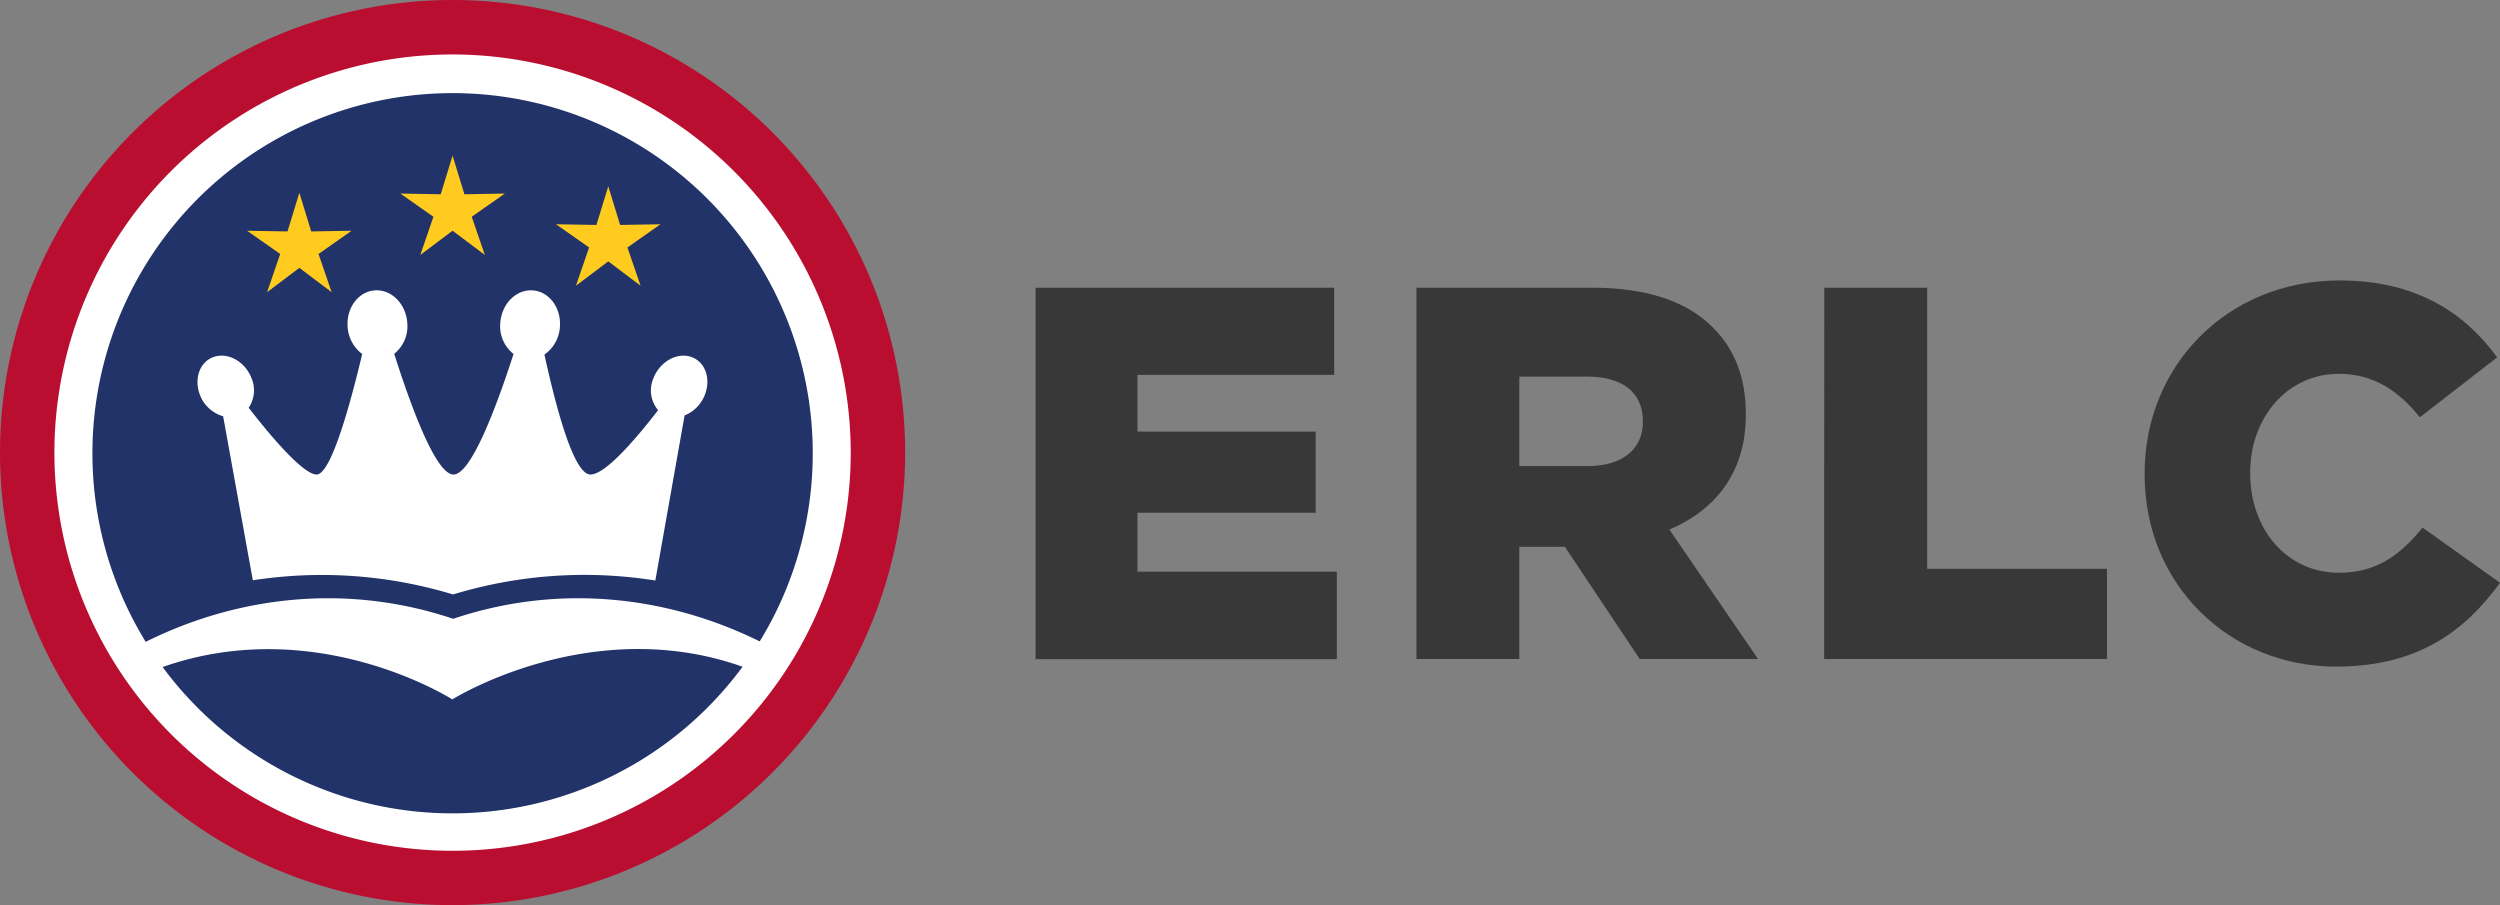 <svg id="Layer_1" data-name="Layer 1" xmlns="http://www.w3.org/2000/svg" viewBox="0 0 512.68 185.62"><rect x="0" y="0" width="512.68" height="185.62" fill="#808080" stroke="none"/><defs><style>.cls-1{fill:#393839;}.cls-2{fill:#fff;}.cls-3{fill:#ba0e31;}.cls-4{fill:#213368;}.cls-5{fill:#ffcb1f;}</style></defs><title>erlc-logo-abbr-color</title><path class="cls-1" d="M212.37 59h61.24V76.87H233.26V88.51H269.8v16.64H233.26v12.08h40.89v17.94H212.37z"/><path class="cls-1" d="M290.47 59h36c11.64.0 19.69 3 24.8 8.16 4.46 4.46 6.75 10.23 6.75 17.73v.22c0 11.75-6.21 19.47-15.67 23.49l18.17 26.54H336.26l-15.34-23h-9.35v23h-21.1zM325.6 95.58c7.07.0 11.31-3.48 11.31-9v-.21c0-6.1-4.46-9.14-11.42-9.14H311.57V95.58z"/><path class="cls-1" d="M374.11 59h21.1v57.65h36.87v18.49h-58z"/><path class="cls-1" d="M439.8 97.32V97.1c0-22.19 17-39.59 40-39.59 15.55.0 25.56 6.53 32.3 15.77L496.25 85.57c-4.35-5.33-9.35-8.91-16.64-8.91-10.66.0-18.16 9.13-18.16 20.23v.21c0 11.42 7.5 20.35 18.16 20.35 7.94.0 12.62-3.7 17.19-9.25l15.88 11.31c-7.18 9.9-16.86 17.19-33.61 17.19-21.76.0-39.27-16.64-39.27-39.38z"/><circle class="cls-2" cx="92.81" cy="92.81" r="92.35"/><path class="cls-3" d="M92.81 185.62a92.81 92.81.0 1192.81-92.81A92.92 92.92.0 0192.81 185.62zm0-174.45a81.65 81.65.0 1081.65 81.64A81.73 81.73.0 0092.81 11.17z"/><path class="cls-4" d="M92.93 126.9c20.76-7 43-5.16 62.87 4.63a73.86 73.86.0 10-125.92.09C49.76 121.75 72.11 119.88 92.93 126.9zm-49-53.73c2.91-.94 6.34 1 7.65 4.38A6.4 6.4.0 0151 83.62c5 6.46 11.3 13.69 13.93 13.69 2.89.0 6.76-13.84 9.35-24.71a7.54 7.54.0 01-3-5.7c-.23-3.9 2.33-7.2 5.71-7.36s6.31 2.86 6.54 6.77a7.24 7.24.0 01-2.69 6.25C84.3 83.43 89.4 97.31 93 97.31s8.81-13.86 12.31-24.72a7.23 7.23.0 01-2.72-6.28c.23-3.91 3.16-6.93 6.54-6.77s5.93 3.46 5.7 7.36a7.47 7.47.0 01-3.18 5.81c2.37 10.85 6 24.6 9.43 24.6 3 0 9-6.88 13.88-13.2a6.24 6.24.0 01-.95-6.56c1.32-3.36 4.74-5.32 7.65-4.38s4.21 4.42 2.89 7.78a7.36 7.36.0 01-4.16 4.24l-6 33.86a92.34 92.34.0 00-41.48 2.86A92.53 92.53.0 0051.85 119L45.76 85.37A7.28 7.28.0 0141 81c-1.28-3.41.0-6.89 2.92-7.83z"/><path class="cls-4" d="M92.75 143.43S65 125.66 33.35 136.79a73.88 73.88.0 00118.93-.06C121.1 125.66 92.75 143.43 92.75 143.43z"/><polygon class="cls-5" points="61.39 39.53 63.82 47.46 72.1 47.32 65.32 52.08 68.01 59.92 61.39 54.93 54.77 59.92 57.46 52.08 50.67 47.32 58.96 47.46 61.39 39.53"/><polygon class="cls-5" points="92.81 31.91 95.24 39.84 103.53 39.69 96.74 44.45 99.43 52.29 92.81 47.31 86.19 52.29 88.88 44.45 82.1 39.69 90.38 39.84 92.81 31.91"/><polygon class="cls-5" points="124.74 38.21 127.17 46.13 135.45 45.99 128.67 50.75 131.36 58.59 124.74 53.6 118.11 58.59 120.81 50.75 114.02 45.99 122.31 46.13 124.74 38.21"/></svg>